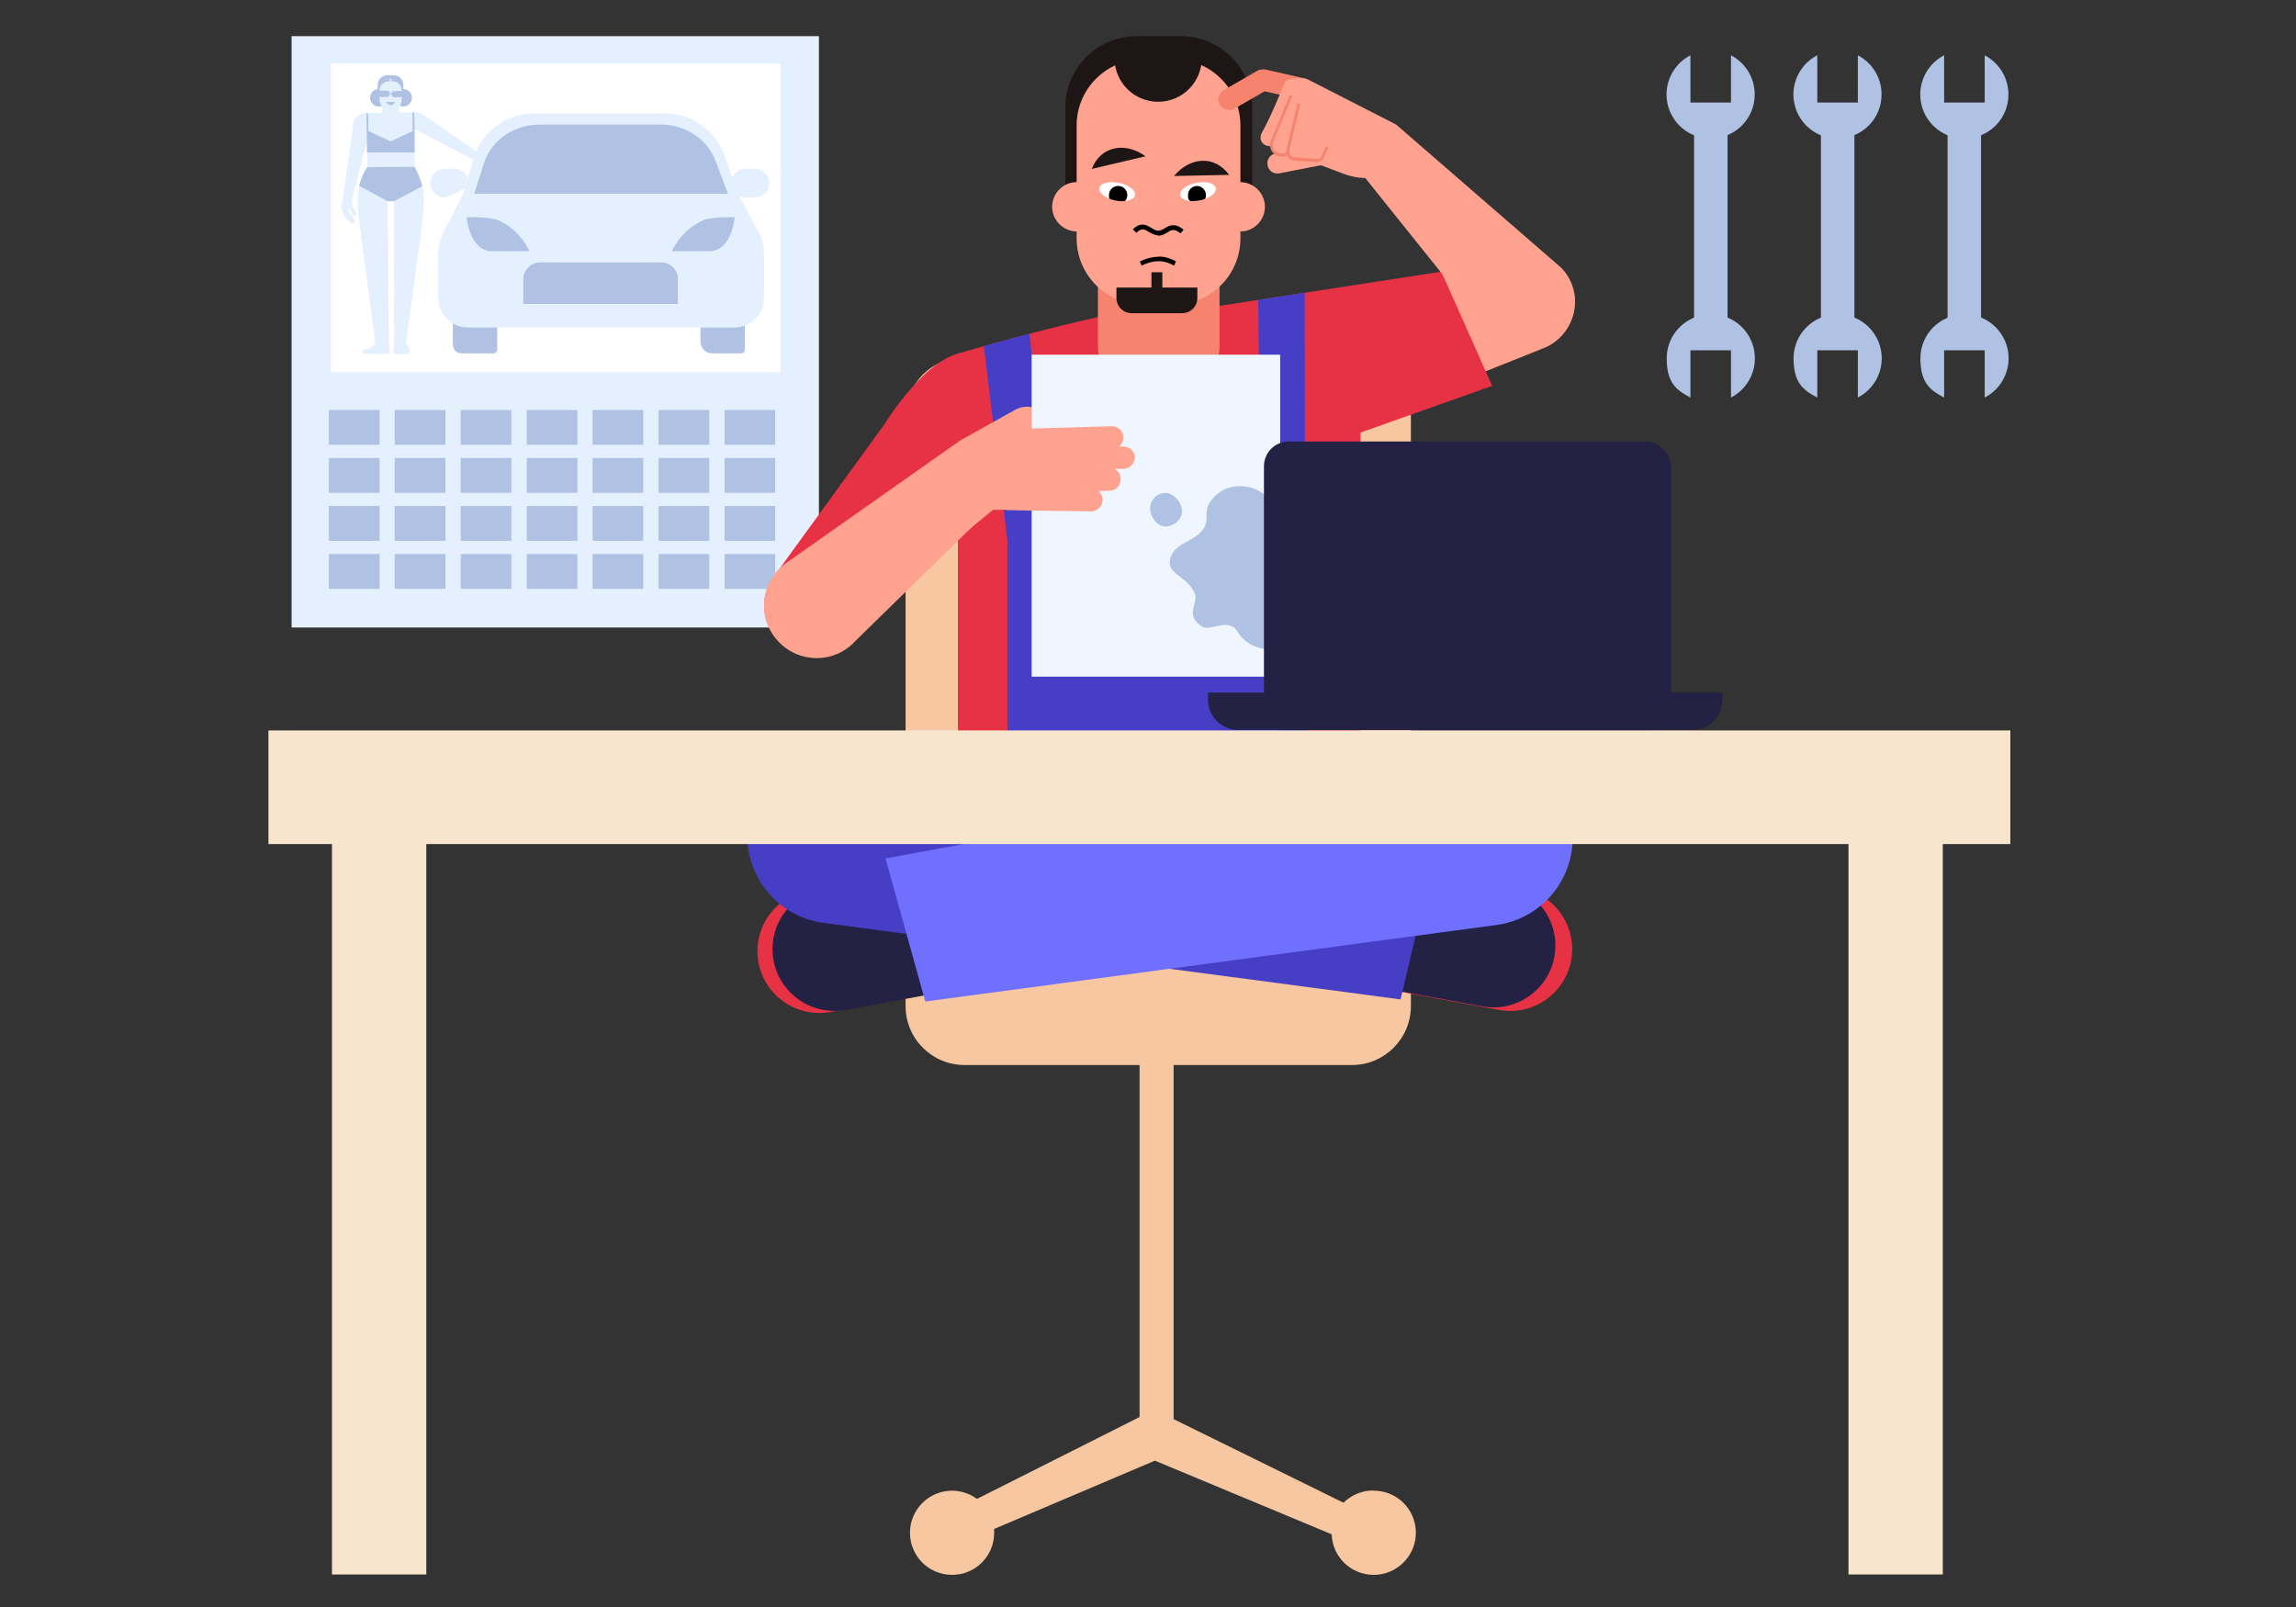 <?xml version="1.0" encoding="UTF-8"?>
<svg id="Layer_1" xmlns="http://www.w3.org/2000/svg" width="423.333mm" height="296.333mm" viewBox="0 0 1200 840">
  <rect x="0" y="0" width="1200" height="840" fill="#333333" stroke="none"/>
  <defs>
    <style>
      .cls-1 {
        fill: #ffa28f;
      }

      .cls-2 {
        fill: #f7c7a1;
      }

      .cls-3 {
        fill: #232144;
      }

      .cls-4 {
        fill: #e73245;
      }

      .cls-5 {
        fill: #f5836d;
      }

      .cls-6 {
        fill: #eff6ff;
      }

      .cls-7 {
        fill: #fff;
      }

      .cls-8 {
        fill: #7070ff;
      }

      .cls-9 {
        fill: #b0c2e4;
      }

      .cls-10 {
        fill: #f7e5cd;
      }

      .cls-11 {
        fill: #463ec5;
      }

      .cls-12 {
        fill: #1e1515;
      }

      .cls-13 {
        fill: #e5f0ff;
      }
    </style>
  </defs>
  <g id="Layer_1-2" data-name="Layer_1">
    <g>
      <g>
        <path class="cls-9" d="M904.7,28.9v24.7h-21.2v-24.7c-7.4,3.8-12.4,11.5-12.5,20.4,0,12.7,10.2,23.1,23,23.1,12.7,0,23.1-10.2,23.1-23,0-8.9-5-16.6-12.4-20.5h0Z"/>
        <rect class="cls-9" x="885.4" y="60.7" width="17.5" height="113.7"/>
        <path class="cls-9" d="M883.5,207.8v-24.7h21.2v24.7c7.4-3.8,12.4-11.5,12.5-20.4,0-12.7-10.2-23.1-23-23.1-12.7,0-23.1,10.2-23.1,23s5,16.6,12.4,20.5h-0Z"/>
      </g>
      <g>
        <path class="cls-9" d="M971,28.9v24.7h-21.2v-24.7c-7.4,3.8-12.4,11.5-12.5,20.4,0,12.7,10.2,23.1,23,23.1,12.7,0,23.1-10.2,23.1-23,0-8.9-5-16.6-12.4-20.5h0Z"/>
        <rect class="cls-9" x="951.7" y="60.7" width="17.5" height="113.7"/>
        <path class="cls-9" d="M949.8,207.8v-24.7h21.2v24.7c7.4-3.8,12.4-11.5,12.5-20.4,0-12.7-10.2-23.1-23-23.1-12.7,0-23.1,10.2-23.1,23s5,16.6,12.4,20.5h-0Z"/>
      </g>
      <g>
        <path class="cls-9" d="M1037.3,28.9v24.7h-21.2v-24.7c-7.4,3.8-12.4,11.5-12.5,20.4,0,12.7,10.2,23.1,23,23.1s23.1-10.2,23.1-23c0-8.9-5-16.6-12.4-20.5Z"/>
        <rect class="cls-9" x="1017.9" y="60.7" width="17.5" height="113.7"/>
        <path class="cls-9" d="M1016.1,207.8v-24.7h21.2v24.7c7.4-3.8,12.4-11.5,12.5-20.4,0-12.7-10.2-23.1-23-23.1-12.7,0-23.1,10.2-23.1,23s5,16.6,12.4,20.5Z"/>
      </g>
    </g>
    <g>
      <rect class="cls-13" x="152.4" y="18.9" width="275.6" height="309.1"/>
      <rect class="cls-7" x="172.9" y="33.2" width="235" height="161.3"/>
      <g>
        <path class="cls-9" d="M241.2,139.4h16.8c1,0,1.9.8,1.9,1.9v41.5c0,1-.8,1.9-1.9,1.9h-16.8c-2.5,0-4.5-2-4.5-4.5v-36.3c0-2.5,2-4.5,4.5-4.5h0v0Z"/>
        <path class="cls-9" d="M372.2,139.4h15.2c1,0,1.9.8,1.9,1.9v41.5c0,1-.8,1.9-1.9,1.9h-15.2c-3.3,0-6.1-2.7-6.1-6.1v-33.2c0-3.3,2.7-6.1,6.1-6.1h0v.1Z"/>
        <path class="cls-13" d="M244.4,98.2h5.3v-5h-5.3c-1-2.9-3.8-5-7.1-5h-4.8c-4.2,0-7.6,3.4-7.6,7.5h0c0,4.2,3.4,7.5,7.6,7.5"/>
        <path class="cls-13" d="M394.5,88.2h-4.8c-3.3,0-6.1,2.1-7.1,5h-5.3v5h5.3c1,2.9,3.8,5,7.1,5h4.8c4.2,0,7.6-3.4,7.6-7.5h0c0-4.2-3.4-7.5-7.6-7.5h0Z"/>
        <path class="cls-13" d="M241.9,102.1l5.7-19.3c4.1-13.9,17-23.5,31.5-23.5h68.5c13.9,0,26.3,8.8,31,21.9l7.4,20.9h-144.1 0Z"/>
        <path class="cls-9" d="M247.6,102.1l5.3-16.7c3.8-12.1,15.7-20.3,29.1-20.3h63.3c12.9,0,24.4,7.6,28.7,19l6.8,18.1h-133.3l.1-.1Z"/>
        <path class="cls-9" d="M354.5,146.2c0-5.1-4.1-9.2-9.2-9.2h-62.8c-5.1,0-9.2,4.1-9.2,9.2v12.8h81.1v-12.8h.1Z"/>
        <path class="cls-13" d="M396,120.7l-10.2-19.4h-143.5l-10.2,19.4c-2,3.8-3,8-3,12.3v22.7c0,8.6,6.9,15.5,15.5,15.5h139.2c8.6,0,15.5-6.9,15.5-15.5v-22.7c0-4.3-1.1-8.5-3-12.3h-.3ZM354.5,159h-81.1v-12.8c0-5.1,4.1-9.2,9.2-9.2h62.8c5.1,0,9.2,4.1,9.2,9.2v12.8h-.1Z"/>
        <path class="cls-9" d="M276.7,131.2s-4.7-11-16.3-16.1c-4.2-1.8-16.5-1.6-16.5-1.6,0,0,1.3,17.8,13.4,17.8h19.4v-.1Z"/>
        <path class="cls-9" d="M351.2,131.2s4.7-11,16.3-16.1c4.2-1.8,16.5-1.6,16.5-1.6,0,0-1.3,17.8-13.4,17.8h-19.4v-.1Z"/>
      </g>
      <g id="character">
        <path class="cls-13" d="M184.6,108.8l-.7-4.1,8.5-33.7-7.6-6.9-5.6,39.5-1,4.5h0l2.1,5.6h0l3.2,2.9c.4.4,1,.3,1.4,0,.2-.3.3-.7.2-1h0c.4-.3.5-1,.1-1.4l-2.6-3.2c-.3-.6-.6-1.3-.7-1.6-.2-.4.2-.7.5-.5l.7,1.2h0l1.3,2.2c.3.5.9.6,1.4.3s.6-.9.3-1.4l-1.6-2.7h0l.1.3Z"/>
        <path class="cls-13" d="M205.5,183.5l.6-5.1h5.8c0,.1,2.3,4.8,2.3,4.8,0,1.1-.9,1.8-1.9,1.9h-5.1c-1,0-1.7-.4-1.8-1.6h0l.1 0Z"/>
        <path class="cls-13" d="M252.1,84.1h0v-.1h0l-2.4-4.5h-.1l-29.2-20c-1.3-.7-2.3-.8-4-.8l-24.9.4h-1c-3.2.2-6.1,3.2-6,6.4l-1,12.1,6.7,1.8,1.6-5.8.2,13.7c-6,8.7-5.3,19.2-4.6,25,.6,5,8.9,66.5,8.9,66.5h7c0-.1-.7-73.6-.7-73.6l1.7-1.3,1.6,1.2.2,73.5h6.1c0,.1,8.6-61.4,8.9-66.4.4-7.3,1.8-15-4.7-25.1h.4l-.2-19.5c2.9.7,0-.2,0-.2l29.1,15.2,6.4,1.4h0v.1Z"/>
        <polygon class="cls-13" points="206 178.7 206.1 123.4 219.7 123.5 212.1 178.8 206 178.7"/>
        <path class="cls-9" d="M220.7,97.3s-1.4-5.3-4-10.1c0,0-24.8.1-24.8.2-3.1,4.5-4.2,9.7-4.2,9.7l14.9,8.1h3.3l14.9-7.9h-.1Z"/>
        <polygon class="cls-13" points="203.2 178.8 202.4 123.4 188.7 123.2 196.2 178.9 203.2 178.8"/>
        <circle class="cls-9" cx="210.7" cy="51.1" r="4.6"/>
        <circle class="cls-9" cx="198" cy="51.1" r="4.6"/>
        <path class="cls-13" d="M203.1,178.2s-6.7-3.5-6.7-1.4c0,2.6-1.3,5.1-4.3,5.6-1.5.3-2.4.2-2.6,1.3-.1.7.4,1.3,1.1,1.3h11.8c1,0,1.3-.7,1.2-1.8l-.5-5h0v-0Z"/>
        <path class="cls-13" d="M199.8,59v-5.6l8.7-.3v5.9c0,2.4-1.9,4.4-4.4,4.4h0c-2.4,0-4.4-1.9-4.4-4.4h.1Z"/>
        <rect class="cls-13" x="198.4" y="39.7" width="11.5" height="17.4" rx="4.7" ry="4.7"/>
        <path class="cls-9" d="M204.2,53.7c0-.5-.8-.4-.8-.4h-1.7s2.4,3.7,4.9,0h-1.7s-.8,0-.8.4h.1Z"/>
        <path class="cls-13" d="M206,49.4s.5-1,1.3-1.3c.9-.3,1.8.2,1.8.2,0,0-.5.9-1.4,1.2s-1.8-.1-1.8-.1h.1Z"/>
        <circle cx="207.6" cy="48.8" r=".7"/>
        <path d="M206.2,49.5l-.4-.2c1.3-1.9,3-1.5,3.6-1.2l-.3.4c-.6-.3-1.8-.6-2.9,1h-0Z"/>
        <path class="cls-13" d="M202.6,49.4s-.5-1-1.3-1.3c-.9-.3-1.8.2-1.8.2,0,0,.5.9,1.3,1.2.9.3,1.8-.1,1.8-.1h0Z"/>
        <circle cx="201" cy="48.8" r=".7"/>
        <path d="M202.4,49.4c-1.1-1.6-2.3-1.3-2.9-1l-.2-.4c.6-.3,2.2-.7,3.5,1.2h-.4v.1l-0.0.1Z"/>
        <path class="cls-9" d="M198.4,51v-3.8c0-2.6,2.1-4.7,4.6-4.7h.8v-1.4h.7v1.4h.8c2.6,0,4.6,2.1,4.6,4.7v3.8h.9v-6.7c0-2.8-2.3-5-5.1-5h-3.2c-2.8,0-5.1,2.3-5.1,5v6.7h1Z"/>
        <polygon class="cls-9" points="216.7 68 216.5 58.8 215.6 58.8 215.7 68.5 204.2 73.9 192.6 68.5 192.4 59.2 191.5 59.2 191.7 68 191.7 68 191.8 79.7 216.7 79.7 216.7 68 216.7 68"/>
        <path class="cls-9" d="M209.1,47.6h-3.3c-.6,0-1.1.5-1.1,1.1h-1.1v-.2c0-.6-.5-1.1-1.1-1.1h-3.3c-.6,0-1.1.5-1.1,1.1v1.1c0,.6.5,1.1,1.1,1.1h3.3c.6,0,1.1-.5,1.1-1.1v-.3h1.1v.4c0,.6.5,1.1,1.1,1.1h3.3c.6,0,1.1-.5,1.1-1.1v-1.1c0-.6-.5-1.1-1.1-1.1v.1Z"/>
      </g>
      <g>
        <rect class="cls-9" x="171.9" y="214.3" width="26.5" height="18.2"/>
        <rect class="cls-9" x="206.3" y="214.3" width="26.5" height="18.2"/>
        <rect class="cls-9" x="240.8" y="214.3" width="26.5" height="18.2"/>
        <rect class="cls-9" x="275.3" y="214.3" width="26.5" height="18.2"/>
        <rect class="cls-9" x="309.7" y="214.3" width="26.5" height="18.2"/>
        <rect class="cls-9" x="344.2" y="214.3" width="26.5" height="18.2"/>
        <rect class="cls-9" x="378.7" y="214.3" width="26.5" height="18.2"/>
        <rect class="cls-9" x="171.9" y="239.4" width="26.5" height="18.2"/>
        <rect class="cls-9" x="206.3" y="239.4" width="26.5" height="18.2"/>
        <rect class="cls-9" x="240.8" y="239.4" width="26.5" height="18.2"/>
        <rect class="cls-9" x="275.3" y="239.4" width="26.5" height="18.2"/>
        <rect class="cls-9" x="309.7" y="239.4" width="26.5" height="18.2"/>
        <rect class="cls-9" x="344.2" y="239.4" width="26.5" height="18.2"/>
        <rect class="cls-9" x="378.7" y="239.4" width="26.5" height="18.2"/>
        <rect class="cls-9" x="171.9" y="264.5" width="26.5" height="18.2"/>
        <rect class="cls-9" x="206.3" y="264.5" width="26.5" height="18.2"/>
        <rect class="cls-9" x="240.8" y="264.5" width="26.5" height="18.2"/>
        <rect class="cls-9" x="275.3" y="264.5" width="26.5" height="18.2"/>
        <rect class="cls-9" x="309.7" y="264.5" width="26.5" height="18.2"/>
        <rect class="cls-9" x="344.2" y="264.5" width="26.5" height="18.2"/>
        <rect class="cls-9" x="378.7" y="264.5" width="26.5" height="18.2"/>
        <rect class="cls-9" x="171.9" y="289.6" width="26.5" height="18.2"/>
        <rect class="cls-9" x="206.3" y="289.6" width="26.5" height="18.2"/>
        <rect class="cls-9" x="240.8" y="289.6" width="26.5" height="18.2"/>
        <rect class="cls-9" x="275.3" y="289.6" width="26.5" height="18.2"/>
        <rect class="cls-9" x="309.7" y="289.6" width="26.5" height="18.2"/>
        <rect class="cls-9" x="344.2" y="289.6" width="26.5" height="18.2"/>
        <rect class="cls-9" x="378.7" y="289.6" width="26.5" height="18.2"/>
      </g>
    </g>
    <g>
      <path class="cls-2" d="M717.7,779.1c-6,0-11.5,2.4-15.5,6.4l-88.8-43.7v-185.1h93.2c17,0,30.8-13.8,30.8-30.8V217.6c0-17-13.8-30.8-30.8-30.8h-202.5c-17,0-30.8,13.8-30.8,30.8v308.3c0,17,13.8,30.8,30.8,30.8h91.5v184l-85,42.8c-3.6-2.7-8.2-4.3-13-4.3-12.1,0-22,9.8-22,22s9.8,22,22,22,22-9.8,22-22,0-1.4,0-2l84-35.7,92.4,38.5c.4,11.8,10,21.2,22,21.2s22-9.8,22-22-9.8-22-22-22h0l-.3-.1Z"/>
      <g>
        <g>
          <g>
            <g>
              <g>
                <g>
                  <path class="cls-4" d="M461,223.5l-56.5,77.8c-10.9,14.7-3.5,35.8,14.2,40.4h0c9.2,2.3,18.8-.5,25.2-7.4l72.1-76.1-55.1-34.7h0l.1 0Z"/>
                  <path class="cls-4" d="M460.6,224.4s20.8-35.3,41-39.8c22.3,2.3,46,19.3,45.5,41.8-.6,22.5-51.9,57.1-51.9,57.1l-34.5-59.1h-.1Z"/>
                  <path class="cls-4" d="M500.7,380v-195.2s82.9-24.5,109.1-24.5,101.2,5.4,101.2,5.4v214.1h-210.3v.2Z"/>
                  <polygon class="cls-4" points="500.7 251.3 711 220.6 711 462.6 500.7 462.6 500.7 251.3"/>
                  <path class="cls-1" d="M717.2,217.8l89.3-35.7c17-6.6,22.1-28.4,9.5-41.7h0c-6.5-6.9-16.1-9.6-25.2-7.2l-101.6,25.9,28.1,58.8h0l-.1-.1Z"/>
                  <polygon class="cls-4" points="753.3 142 779.9 201.7 698.4 230.6 636 160.1 753.3 142"/>
                </g>
                <g>
                  <g>
                    <path class="cls-5" d="M637.4,180.8v-49.7l-63.6-.2v49.8c0,12.9,10.5,23.4,23.4,23.4h16.8c12.9,0,23.4-10.5,23.4-23.4l-0.0.1Z"/>
                    <path class="cls-12" d="M563.4,110.5v-32.8c0-19,15.2-34.4,34-34.4h16.4c18.8,0,34,15.4,34,34.4v32.8h6.7v-54.3c0-20.6-16.7-37.3-37.3-37.3h-23.1c-20.6,0-37.3,16.7-37.3,37.3v54.3h6.7-.1Z"/>
                  </g>
                  <path class="cls-1" d="M661.1,108.1c0-7.1-5.8-12.8-12.8-12.9v-29.6c0-19.1-15.5-34.6-34.6-34.6h-16.4c-19.1,0-34.6,15.5-34.6,34.6v29.6c-7.1,0-12.8,5.9-12.8,12.9s5.8,12.8,12.8,12.9v3.6c0,19.1,15.5,34.6,34.6,34.6h16.4c19.1,0,34.6-15.5,34.6-34.6v-3.6c7.1,0,12.8-5.9,12.8-12.9Z"/>
                  <path class="cls-12" d="M613.6,92c7.9-9.6,20.9-11.4,28.8-.6l-28.8.6Z"/>
                  <path class="cls-12" d="M598.7,81.7c-10-7.4-23.2-5.9-28.1,6.6l28.1-6.6Z"/>
                  <path d="M605.4,123c-2,0-3.5-1-5-1.8-2.3-1.4-3.6-2.3-6.5.5l-1.8-1.8c4.1-4.1,7.2-2.3,9.6-.8,1.2.7,2.3,1.5,3.6,1.5s2.4-.7,3.5-1.3c2.3-1.4,5.2-3.1,9.8.8l-1.6,1.9c-3.3-2.7-4.8-1.8-6.9-.5-1.3.8-2.8,1.7-4.9,1.7v-.2h.2Z"/>
                  <path class="cls-7" d="M593.2,102.1c-.5,2.5-5.1,3.7-10.2,2.7s-8.9-3.9-8.4-6.5,5.1-3.7,10.2-2.7,8.9,3.9,8.4,6.5"/>
                  <path class="cls-7" d="M616.8,102.1c.5,2.5,5.1,3.7,10.2,2.7s8.9-3.9,8.4-6.5-5.1-3.7-10.2-2.7-8.9,3.9-8.4,6.5"/>
                  <path d="M588,105.1c.7-.8,1.2-1.9,1.2-3.1,0-2.6-2.1-4.8-4.8-4.8s-4.8,2.1-4.8,4.8.2,1.4.5,2c.8.3,1.8.6,2.7.8,1.8.4,3.5.4,5.1.3h.1Z"/>
                  <path d="M625.7,97.2c-2.6,0-4.8,2.1-4.8,4.8s.5,2.3,1.2,3.1c1.5.1,3.1,0,4.9-.3,1-.2,2-.5,2.9-.9.3-.6.4-1.3.4-1.9,0-2.6-2.1-4.8-4.8-4.8h.2Z"/>
                  <path d="M605.6,134.1c4,0,6.7,1.4,8.2,2.1.3.1.6.3.8.4l-.9,2.2c-.3-.1-.6-.3-1-.4-2.4-1.2-7.4-3.7-16,.4l-1-2.1c3.9-1.9,7.2-2.5,9.9-2.5v-.1Z"/>
                  <path class="cls-12" d="M607.5,150.3v-8h-5.7v8h-18.3v5.5c0,4.4,3.6,7.9,7.9,7.9h26.5c4.4,0,7.9-3.6,7.9-7.9v-5.5h-18.3Z"/>
                </g>
                <path class="cls-1" d="M709.1,87.5l68.3,85.2c8.7,11.9,25.8,13.8,37,4.2h0c11.1-9.6,11.8-26.6,1.5-37l-86.1-74.7-20.7,22.3Z"/>
                <rect class="cls-5" x="635.369" y="41.353" width="31.4" height="11.2" rx="5.6" ry="5.6" transform="translate(63.75 331.825) rotate(-30)"/>
                <rect class="cls-5" x="664.679" y="28.142" width="11.2" height="31.9" rx="5.6" ry="5.6" transform="translate(478.784 687.946) rotate(-77.2)"/>
                <g>
                  <path class="cls-1" d="M690.2,86.4l-21.5,4.2c-2.9.6-5.7-1.3-6.2-4.2h0c-.6-2.9,1.3-5.7,4.2-6.2l1.2.5h0c-1.8-.8-3-2.5-3.1-4.4-1.6.3-3.3,0-4.6-1.2h0c-1.5-1.4-1.8-3.7-.8-5.5,4.9-8.5,12.2-26.8,12.2-26.8,1.8-2.1,9.4-2.5,11.9-1.3l46,23.5,13.7,18.2-13.5,6.5c-8.6,4.1-18.4,4.5-27.3,1.2l-12-4.5h-.2Z"/>
                  <rect class="cls-5" x="662.732" y="66.237" width="26.2" height="1.5" transform="translate(455.166 709.282) rotate(-76.7)"/>
                  <path class="cls-5" d="M689.1,84.8h-.5l-11.9-.9c-2.5-.2-3.6-1.6-4-2.8-1.6.9-3.5,1-5.3.2-3-1.3-4.5-4.9-3.1-8l9.8-23.6,1.3.6-9.8,23.6c-1,2.3,0,5,2.4,6,1.6.7,3.4.4,4.7-.7l1.2-1v1.5c0,.2,0,2.3,2.9,2.5l11.9.9c.8,0,1.5-.4,1.8-1.1l2.6-5.6,1.3.6-2.6,5.6c-.5,1.1-1.6,1.8-2.8,1.9h0l.1.3Z"/>
                </g>
              </g>
              <path class="cls-1" d="M409.5,295.3c-12.3,10-13.7,28.3-2.8,39.9h0c10.8,11.7,29.4,11.8,40.2,0l77.5-75.8-22.9-28.9-91.9,64.7h0l-.1.1Z"/>
              <rect class="cls-11" x="526.5" y="277.1" width="156.6" height="137.6"/>
              <polygon class="cls-11" points="514.2 180.9 526.5 282.1 550.2 279.8 538 174.4 514.2 180.9"/>
              <polygon class="cls-11" points="682.1 277.1 681.9 153 657.6 156.7 658.9 281.4 682.1 277.1"/>
              <rect class="cls-8" x="500.7" y="393.7" width="210.3" height="53.4"/>
              <g>
                <path class="cls-1" d="M501.2,230.6l29.4-16.4c4.3-2.4,9.7-2.1,13.7.8l4.8,3.3-41.6,23-6.3-10.8h0l-0.0.1Z"/>
                <rect class="cls-6" x="539.2" y="185.4" width="129.9" height="168.3"/>
                <path class="cls-1" d="M593.1,239.2h0c0-3.3-2.8-5.9-6.2-5.8h-2c1.4-1.1,2.2-2.8,2.2-4.8h0c0-3.3-2.8-5.9-6.2-5.8l-45.7,1.3-.2-2.2-30.9,10.3-21.7,29.4-5.5,39.4,42.1-34.5h7.1v.2h3.2l10.3.2h0l30.6.4c3.3,0,6-2.6,6.1-5.9h0c0-1.8-.8-3.5-2.1-4.7l5.7-.2c3.3,0,5.9-2.8,5.8-6.2h0c0-2.3-1.4-4.2-3.3-5.2h4.9c3.3-.2,5.9-2.9,5.8-6.3h.2l-.2.4Z"/>
              </g>
              <path class="cls-9" d="M611.5,292.5c1.8-8.2,10.6-8.8,15.9-14.2,7.3-7.3-1.9-11.8,9.7-20.7,8-6.2,21.9-3.8,26.7,4.5,1.4,2.4,3.8,2.9,5.9,2.8v72.3c-8.2,4.9-18.8,0-22.7-6.7-4.9-8.4-14.2.1-19-3.1-9.2-6.2-1.4-12.1-3.6-17.3-3.8-8.9-14.6-10-12.9-17.6l-0.0 0Z"/>
              <path class="cls-9" d="M601.1,265.7c0,4.4,3.6,9.5,8,9.5s8.7-3.6,8.7-8-4.3-9.5-8.7-9.5-8,3.6-8,8Z"/>
            </g>
            <path class="cls-4" d="M422.348,465.432l84.685-15.543,11.662,63.539-84.686,15.543c-17.508,3.213-34.387-8.431-37.6-25.939h0c-3.213-17.508,8.431-34.387,25.939-37.6h0Z"/>
            <path class="cls-3" d="M430.222,464.342l84.685-15.543,11.662,63.539-84.686,15.543c-17.508,3.213-34.387-8.431-37.6-25.939h0c-3.213-17.508,8.431-34.387,25.939-37.6l0-0Z"/>
            <path class="cls-4" d="M783.566,527.898l-84.685-15.543,11.662-63.539,84.685,15.543c17.508,3.213,29.152,20.093,25.939,37.6h0c-3.213,17.508-20.093,29.152-37.6,25.939v0Z"/>
            <path class="cls-3" d="M774.798,526.039l-84.685-15.543,11.662-63.539,84.685,15.543c17.508,3.213,29.152,20.093,25.939,37.6h0c-3.213,17.508-20.093,29.152-37.6,25.939Z"/>
            <path class="cls-11" d="M429.6,482.3l302.4,40.1,17.7-74.8-308.3-56.6c-27.5-2.7-51.4,19.3-50.8,47h0c.5,22.3,17,40.9,39,44.3l-0.0 0Z"/>
            <path class="cls-8" d="M782.9,483.4l-299.3,40.1-20.8-74.8,308.3-56.6c27.5-2.7,51.4,19.3,50.8,47h0c-.5,22.3-17,40.9-39,44.3Z"/>
          </g>
          <path class="cls-12" d="M582.5,30.1v.3c0,12.6,10.2,22.8,22.8,22.8s22.8-10.2,22.8-22.8,0-.2,0-.3h-45.7.1Z"/>
        </g>
        <g>
          <rect class="cls-3" x="660.6" y="230.8" width="212.7" height="150.9" rx="12.9" ry="12.9"/>
          <path class="cls-3" d="M631.4,362h268.8v3.9c0,8.6-7,15.6-15.6,15.6h-237.6c-8.6,0-15.6-7-15.6-15.6v-3.9h0Z"/>
        </g>
      </g>
      <polygon class="cls-10" points="1050.7 381.8 140.3 381.8 140.3 441.2 173.5 441.2 173.5 823 222.8 823 222.8 441.2 966.1 441.2 966.1 823 1015.4 823 1015.4 441.2 1050.7 441.2 1050.7 381.8"/>
    </g>
  </g>
</svg>